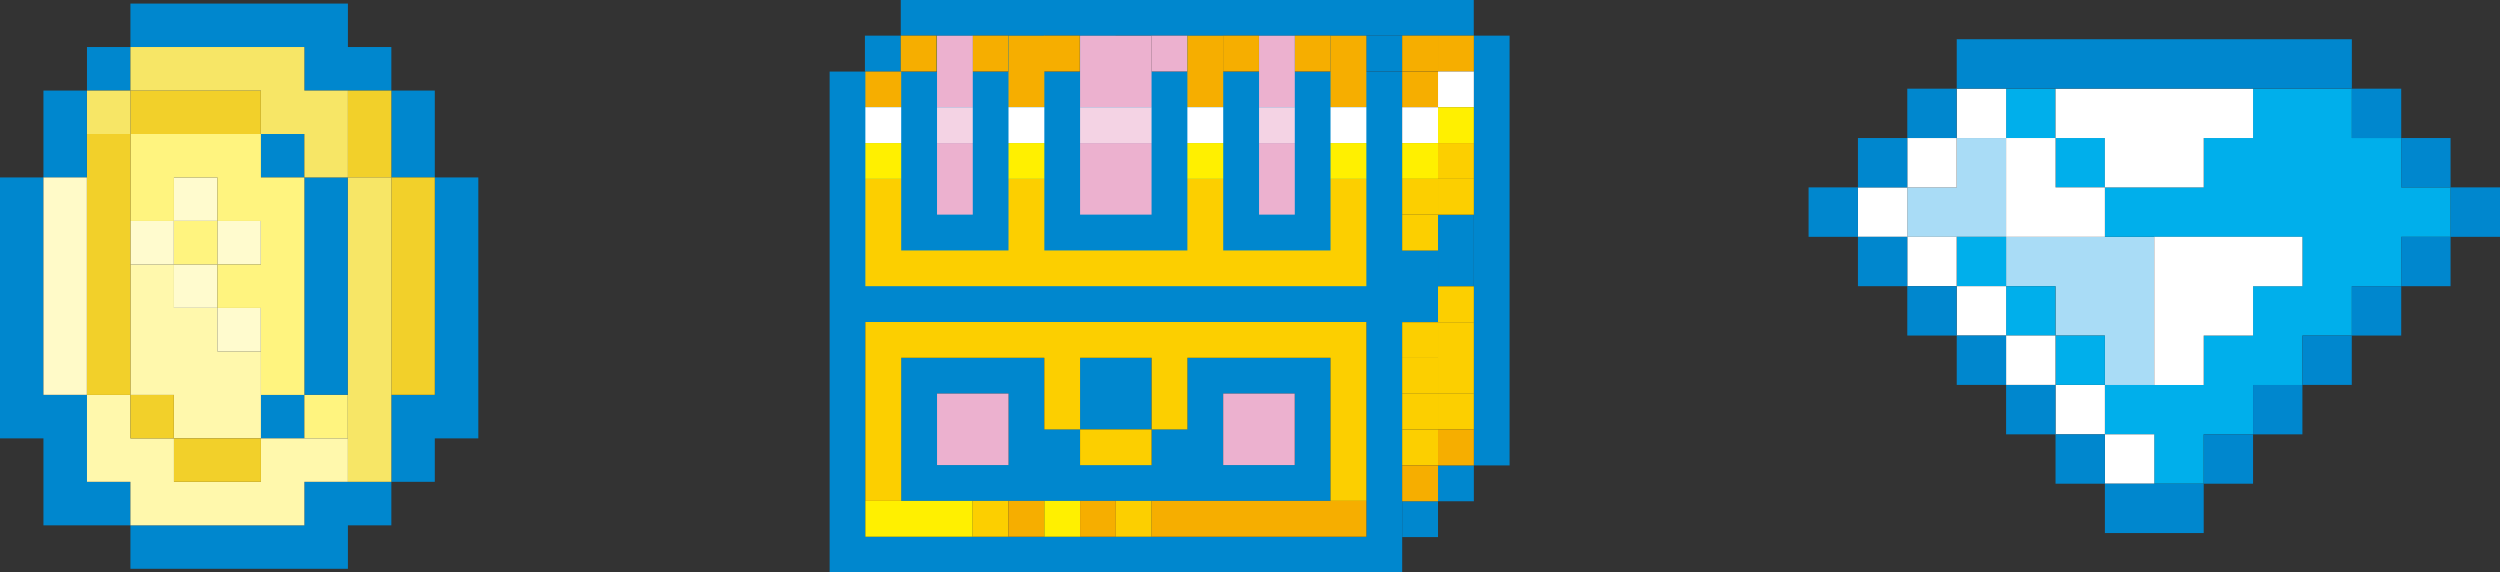 <?xml version="1.0" encoding="UTF-8"?>
<svg id="_レイヤー_2" xmlns="http://www.w3.org/2000/svg" version="1.1" viewBox="0 0 279.1 63.9">
  <rect x="0" y="0" width="279.1" height="63.9" fill="#333333" stroke="none"/>
  <!-- Generator: Adobe Illustrator 29.5.1, SVG Export Plug-In . SVG Version: 2.1.0 Build 141)  -->
  <defs>
    <style>
      .st0 {
        fill: #f4d3e4;
      }

      .st1 {
        fill: #a9dcf6;
      }

      .st2 {
        fill: #f7e666;
      }

      .st3 {
        fill: #fff47f;
      }

      .st4 {
        fill: #fff000;
      }

      .st5 {
        fill: #00afeb;
      }

      .st6 {
        fill: #fccf00;
      }

      .st7 {
        fill: #fffbce;
      }

      .st8 {
        fill: #fff;
      }

      .st9 {
        fill: #f2d02a;
      }

      .st10 {
        fill: #0087ce;
      }

      .st11 {
        fill: #f6ae00;
      }

      .st12 {
        fill: #fff8ac;
      }

      .st13 {
        fill: #ecb1cf;
      }

      .st14 {
        fill: #fffac8;
      }
    </style>
  </defs>
  <g>
    <polygon class="st1" points="223.96 15.41 218.45 15.41 218.45 20.92 212.93 20.92 212.93 26.44 218.45 26.44 223.96 26.44 223.96 20.92 223.96 15.41"/>
    <polygon class="st1" points="234.99 26.44 229.48 26.44 223.96 26.44 223.96 31.95 229.48 31.95 229.48 37.46 234.99 37.46 234.99 42.98 240.5 42.98 240.5 37.46 240.5 31.95 240.5 26.44 234.99 26.44"/>
    <rect class="st5" x="223.96" y="9.9" width="5.51" height="5.51"/>
    <rect class="st5" x="229.48" y="15.41" width="5.51" height="5.51"/>
    <polygon class="st5" points="268.07 20.92 268.07 15.41 262.56 15.41 262.56 9.9 257.04 9.9 251.53 9.9 251.53 15.41 246.02 15.41 246.02 20.92 240.5 20.92 234.99 20.92 234.99 26.44 240.5 26.44 246.02 26.44 251.53 26.44 257.04 26.44 257.04 31.95 251.53 31.95 251.53 37.46 246.02 37.46 246.02 42.98 240.5 42.98 234.99 42.98 234.99 48.49 240.5 48.49 240.5 54 246.02 54 246.02 48.49 251.53 48.49 251.53 42.98 257.04 42.98 257.04 37.46 262.56 37.46 262.56 31.95 268.07 31.95 268.07 26.44 273.59 26.44 273.59 20.92 268.07 20.92"/>
    <rect class="st5" x="218.45" y="26.44" width="5.51" height="5.51"/>
    <rect class="st5" x="223.96" y="31.95" width="5.51" height="5.51"/>
    <rect class="st5" x="229.48" y="37.46" width="5.51" height="5.51"/>
    <rect class="st8" x="218.45" y="9.9" width="5.51" height="5.51"/>
    <rect class="st8" x="212.93" y="15.41" width="5.51" height="5.51"/>
    <polygon class="st8" points="234.99 20.92 240.5 20.92 246.02 20.92 246.02 15.41 251.53 15.41 251.53 9.9 246.02 9.9 240.5 9.9 234.99 9.9 229.48 9.9 229.48 15.41 234.99 15.41 234.99 20.92"/>
    <rect class="st8" x="207.42" y="20.92" width="5.51" height="5.52"/>
    <polygon class="st8" points="223.96 26.44 229.48 26.44 234.99 26.44 234.99 20.92 229.48 20.92 229.48 15.41 223.96 15.41 223.96 20.92 223.96 26.44"/>
    <rect class="st8" x="212.93" y="26.44" width="5.51" height="5.51"/>
    <polygon class="st8" points="246.02 26.44 240.5 26.44 240.5 31.95 240.5 37.46 240.5 42.98 246.02 42.98 246.02 37.46 251.53 37.46 251.53 31.95 257.04 31.95 257.04 26.44 251.53 26.44 246.02 26.44"/>
    <rect class="st8" x="218.45" y="31.95" width="5.51" height="5.51"/>
    <rect class="st8" x="223.96" y="37.46" width="5.51" height="5.51"/>
    <rect class="st8" x="229.48" y="42.98" width="5.51" height="5.51"/>
    <rect class="st8" x="234.99" y="48.49" width="5.51" height="5.51"/>
    <g>
      <rect class="st10" x="164.53" y="3.98" width="4" height="47.98"/>
      <rect class="st10" x="160.54" y="51.96" width="4" height="4"/>
      <rect class="st10" x="152.54" y="3.98" width="4" height="4"/>
      <rect class="st10" x="156.54" y="55.96" width="4" height="4"/>
      <path class="st10" d="M148.54,55.92v-15.98h-15.98v7.99h-4v3.99h-7.98v-3.99h-4v-7.99h-15.98v15.98h47.93ZM136.56,43.94h7.98v7.98h-7.98v-7.98ZM104.61,43.94h7.98v7.98h-7.98v-7.98Z"/>
      <rect class="st10" x="120.58" y="39.94" width="7.98" height="7.99"/>
      <g>
        <rect class="st10" x="160.54" y="23.97" width="4" height="8"/>
        <path class="st10" d="M156.54,7.99h-63.92v55.93h63.92v-29.88h0v1.92h4v-8h-4V7.99ZM152.54,59.92h-55.93v-23.95h55.93v23.95Z"/>
      </g>
      <rect class="st10" x="96.56" y="3.98" width="4" height="4"/>
      <rect class="st10" x="100.56" y="-.02" width="63.97" height="4"/>
      <rect class="st10" x="104.56" y="3.98" width="4" height="4"/>
      <rect class="st10" x="112.56" y="3.98" width="4" height="4"/>
      <rect class="st10" x="120.55" y="3.98" width="4" height="4"/>
      <rect class="st10" x="132.55" y="3.98" width="4" height="4"/>
      <rect class="st10" x="140.54" y="3.98" width="4" height="4"/>
      <rect class="st10" x="148.54" y="3.98" width="4" height="4"/>
      <polygon class="st10" points="33.98 53.79 33.98 58.65 14.56 58.65 14.56 63.5 38.84 63.5 38.84 58.65 43.69 58.65 43.69 53.79 33.98 53.79"/>
      <polygon class="st10" points="9.71 53.79 9.71 44.09 4.85 44.09 4.85 19.81 0 19.81 0 48.94 4.85 48.94 4.85 58.65 14.56 58.65 14.56 53.79 9.71 53.79"/>
      <rect class="st10" x="29.13" y="44.09" width="4.85" height="4.85"/>
      <polygon class="st10" points="48.54 44.09 43.69 44.09 43.69 53.79 48.54 53.79 48.54 48.94 53.4 48.94 53.4 19.81 48.54 19.81 48.54 44.09"/>
      <rect class="st10" x="33.98" y="19.81" width="4.85" height="24.27"/>
      <rect class="st10" x="43.69" y="10.11" width="4.85" height="9.71"/>
      <rect class="st10" x="29.13" y="14.96" width="4.85" height="4.85"/>
      <rect class="st10" x="4.85" y="10.11" width="4.85" height="9.71"/>
      <rect class="st10" x="9.71" y="5.25" width="4.85" height="4.85"/>
      <polygon class="st10" points="33.98 5.25 33.98 10.11 43.69 10.11 43.69 5.25 38.84 5.25 38.84 .4 14.56 .4 14.56 5.25 33.98 5.25"/>
      <rect class="st10" x="218.45" y="4.38" width="44.11" height="5.51"/>
      <rect class="st10" x="212.93" y="9.9" width="5.51" height="5.51"/>
      <rect class="st10" x="262.56" y="9.9" width="5.51" height="5.51"/>
      <rect class="st10" x="207.42" y="15.41" width="5.51" height="5.51"/>
      <rect class="st10" x="268.07" y="15.41" width="5.51" height="5.51"/>
      <rect class="st10" x="201.91" y="20.92" width="5.51" height="5.52"/>
      <rect class="st10" x="273.59" y="20.92" width="5.51" height="5.52"/>
      <rect class="st10" x="207.42" y="26.44" width="5.51" height="5.51"/>
      <rect class="st10" x="268.07" y="26.44" width="5.51" height="5.51"/>
      <rect class="st10" x="212.93" y="31.95" width="5.51" height="5.51"/>
      <rect class="st10" x="262.56" y="31.95" width="5.51" height="5.51"/>
      <rect class="st10" x="218.45" y="37.46" width="5.51" height="5.51"/>
      <rect class="st10" x="257.04" y="37.46" width="5.51" height="5.51"/>
      <rect class="st10" x="223.96" y="42.98" width="5.51" height="5.51"/>
      <rect class="st10" x="251.53" y="42.98" width="5.51" height="5.51"/>
      <rect class="st10" x="229.48" y="48.49" width="5.51" height="5.51"/>
      <rect class="st10" x="246.02" y="48.49" width="5.51" height="5.51"/>
      <rect class="st10" x="234.99" y="54" width="11.03" height="5.51"/>
    </g>
  </g>
  <g id="pix">
    <rect class="st11" x="160.54" y="3.98" width="4" height="4"/>
    <rect class="st8" x="160.54" y="7.98" width="4" height="4"/>
    <rect class="st4" x="160.54" y="11.97" width="4" height="4"/>
    <rect class="st6" x="160.54" y="15.97" width="4" height="4"/>
    <rect class="st6" x="160.54" y="19.97" width="4" height="4"/>
    <rect class="st6" x="160.54" y="31.97" width="4" height="4"/>
    <rect class="st6" x="160.54" y="35.97" width="4" height="4"/>
    <rect class="st6" x="160.54" y="39.96" width="4" height="4"/>
    <rect class="st6" x="160.54" y="43.96" width="4" height="4"/>
    <rect class="st11" x="160.54" y="47.96" width="4" height="4"/>
    <polyline class="st11" points="156.54 3.98 160.54 3.98 160.54 7.97 156.54 7.97"/>
    <polyline class="st11" points="156.54 7.98 160.54 7.98 160.54 11.97 156.54 11.97"/>
    <polyline class="st8" points="156.54 11.97 160.54 11.97 160.54 15.97 156.54 15.97"/>
    <polyline class="st4" points="156.54 15.97 160.54 15.97 160.54 19.97 156.54 19.97"/>
    <polyline class="st6" points="156.54 19.97 160.54 19.97 160.54 23.97 156.54 23.97"/>
    <polyline class="st6" points="156.54 23.97 160.54 23.97 160.54 27.97 156.54 27.97"/>
    <polyline class="st6" points="156.54 35.97 160.54 35.97 160.54 39.96 156.54 39.96"/>
    <polyline class="st6" points="156.54 39.96 160.54 39.96 160.54 43.96 156.54 43.96"/>
    <polyline class="st6" points="156.54 43.96 160.54 43.96 160.54 47.96 156.54 47.96"/>
    <polyline class="st6" points="156.54 47.96 160.54 47.96 160.54 51.96 156.54 51.96"/>
    <polyline class="st11" points="156.54 51.96 160.54 51.96 160.54 55.96 156.54 55.96"/>
    <rect class="st13" x="136.56" y="43.94" width="7.98" height="7.98"/>
    <rect class="st13" x="104.61" y="43.94" width="7.98" height="7.98"/>
    <rect class="st6" x="120.58" y="47.94" width="7.98" height="3.99"/>
    <polygon class="st6" points="152.54 35.95 152.54 55.92 148.54 55.92 148.54 39.94 132.56 39.94 132.56 47.94 128.57 47.94 128.57 39.94 120.58 39.94 120.58 47.94 116.59 47.94 116.59 39.94 100.61 39.94 100.61 55.92 96.61 55.92 96.61 35.95 152.54 35.95"/>
    <rect class="st4" x="96.61" y="55.92" width="11.98" height="4"/>
    <rect class="st6" x="108.59" y="55.92" width="4" height="4"/>
    <rect class="st11" x="112.59" y="55.92" width="4" height="4"/>
    <rect class="st4" x="116.59" y="55.92" width="4" height="4"/>
    <rect class="st11" x="120.58" y="55.92" width="3.99" height="4"/>
    <rect class="st6" x="124.57" y="55.92" width="4" height="4"/>
    <rect class="st11" x="128.57" y="55.92" width="23.97" height="4"/>
    <g>
      <rect class="st11" x="100.56" y="3.98" width="4" height="4"/>
      <rect class="st11" x="108.56" y="3.98" width="4" height="4"/>
      <rect class="st11" x="116.55" y="3.98" width="4" height="4"/>
      <rect class="st13" x="128.55" y="3.98" width="4" height="4"/>
      <rect class="st11" x="136.55" y="3.98" width="4" height="4"/>
      <rect class="st11" x="144.54" y="3.98" width="4" height="4"/>
      <rect class="st11" x="96.61" y="7.99" width="4" height="3.99"/>
      <rect class="st13" x="104.61" y="3.99" width="3.99" height="7.98"/>
      <rect class="st11" x="112.59" y="3.99" width="4" height="7.98"/>
      <rect class="st13" x="120.58" y="3.99" width="7.98" height="7.98"/>
      <rect class="st11" x="132.56" y="3.99" width="4" height="7.98"/>
      <rect class="st13" x="140.56" y="3.99" width="3.99" height="7.98"/>
      <rect class="st11" x="148.54" y="3.99" width="4" height="7.98"/>
      <rect class="st8" x="96.61" y="11.97" width="4" height="4"/>
      <rect class="st0" x="104.61" y="11.97" width="3.99" height="4"/>
      <rect class="st8" x="112.59" y="11.97" width="4" height="4"/>
      <rect class="st0" x="120.58" y="11.97" width="7.98" height="4"/>
      <rect class="st8" x="132.56" y="11.97" width="4" height="4"/>
      <rect class="st0" x="140.56" y="11.97" width="3.99" height="4"/>
      <rect class="st8" x="148.54" y="11.97" width="4" height="4"/>
      <rect class="st4" x="96.61" y="15.97" width="4" height="4"/>
      <rect class="st13" x="104.61" y="15.97" width="3.99" height="7.99"/>
      <rect class="st4" x="112.59" y="15.97" width="4" height="4"/>
      <rect class="st13" x="120.58" y="15.97" width="7.98" height="7.99"/>
      <rect class="st4" x="132.56" y="15.97" width="4" height="4"/>
      <rect class="st13" x="140.56" y="15.97" width="3.99" height="7.99"/>
      <rect class="st4" x="148.54" y="15.97" width="4" height="4"/>
      <polygon class="st6" points="152.54 19.97 152.54 31.95 96.61 31.95 96.61 19.97 100.61 19.97 100.61 27.96 112.59 27.96 112.59 19.97 116.59 19.97 116.59 27.96 132.56 27.96 132.56 19.97 136.56 19.97 136.56 27.96 148.54 27.96 148.54 19.97 152.54 19.97"/>
    </g>
  </g>
  <g>
    <rect class="st3" x="33.98" y="44.09" width="4.85" height="4.85"/>
    <g>
      <polygon class="st12" points="29.13 48.94 29.13 53.79 19.42 53.79 19.42 48.94 14.56 48.94 14.56 44.09 9.71 44.09 9.71 53.79 14.56 53.79 14.56 58.65 33.98 58.65 33.98 53.79 38.84 53.79 38.84 48.94 29.13 48.94"/>
      <polygon class="st12" points="19.42 48.94 29.13 48.94 29.13 39.23 24.27 39.23 24.27 34.38 19.42 34.38 19.42 29.52 14.56 29.52 14.56 44.09 19.42 44.09 19.42 48.94"/>
    </g>
    <g>
      <rect class="st7" x="24.27" y="34.38" width="4.85" height="4.85"/>
      <rect class="st7" x="19.42" y="29.52" width="4.85" height="4.85"/>
      <rect class="st7" x="24.27" y="24.67" width="4.85" height="4.85"/>
      <rect class="st7" x="14.56" y="24.67" width="4.85" height="4.85"/>
      <rect class="st7" x="19.42" y="19.81" width="4.85" height="4.85"/>
    </g>
    <rect class="st14" x="4.85" y="19.81" width="4.85" height="24.27"/>
    <g>
      <rect class="st3" x="19.42" y="24.67" width="4.85" height="4.85"/>
      <polygon class="st3" points="29.13 19.81 29.13 14.96 14.56 14.96 14.56 24.67 19.42 24.67 19.42 19.81 24.27 19.81 24.27 24.67 29.13 24.67 29.13 29.52 24.27 29.52 24.27 34.38 29.13 34.38 29.13 44.09 33.98 44.09 33.98 19.81 29.13 19.81"/>
    </g>
    <g>
      <rect class="st9" x="19.42" y="48.94" width="9.71" height="4.85"/>
      <rect class="st9" x="14.56" y="44.09" width="4.85" height="4.85"/>
      <rect class="st9" x="43.69" y="19.81" width="4.85" height="24.27"/>
      <rect class="st9" x="9.71" y="14.96" width="4.85" height="29.13"/>
      <rect class="st9" x="38.84" y="10.11" width="4.85" height="9.71"/>
      <rect class="st9" x="14.56" y="10.11" width="14.56" height="4.85"/>
    </g>
    <g>
      <rect class="st2" x="38.84" y="19.81" width="4.85" height="33.98"/>
      <polygon class="st2" points="38.84 10.11 33.98 10.11 33.98 5.25 14.56 5.25 14.56 10.11 29.13 10.11 29.13 14.96 33.98 14.96 33.98 19.81 38.84 19.81 38.84 10.11"/>
      <rect class="st2" x="9.71" y="10.11" width="4.85" height="4.85"/>
    </g>
  </g>
</svg>